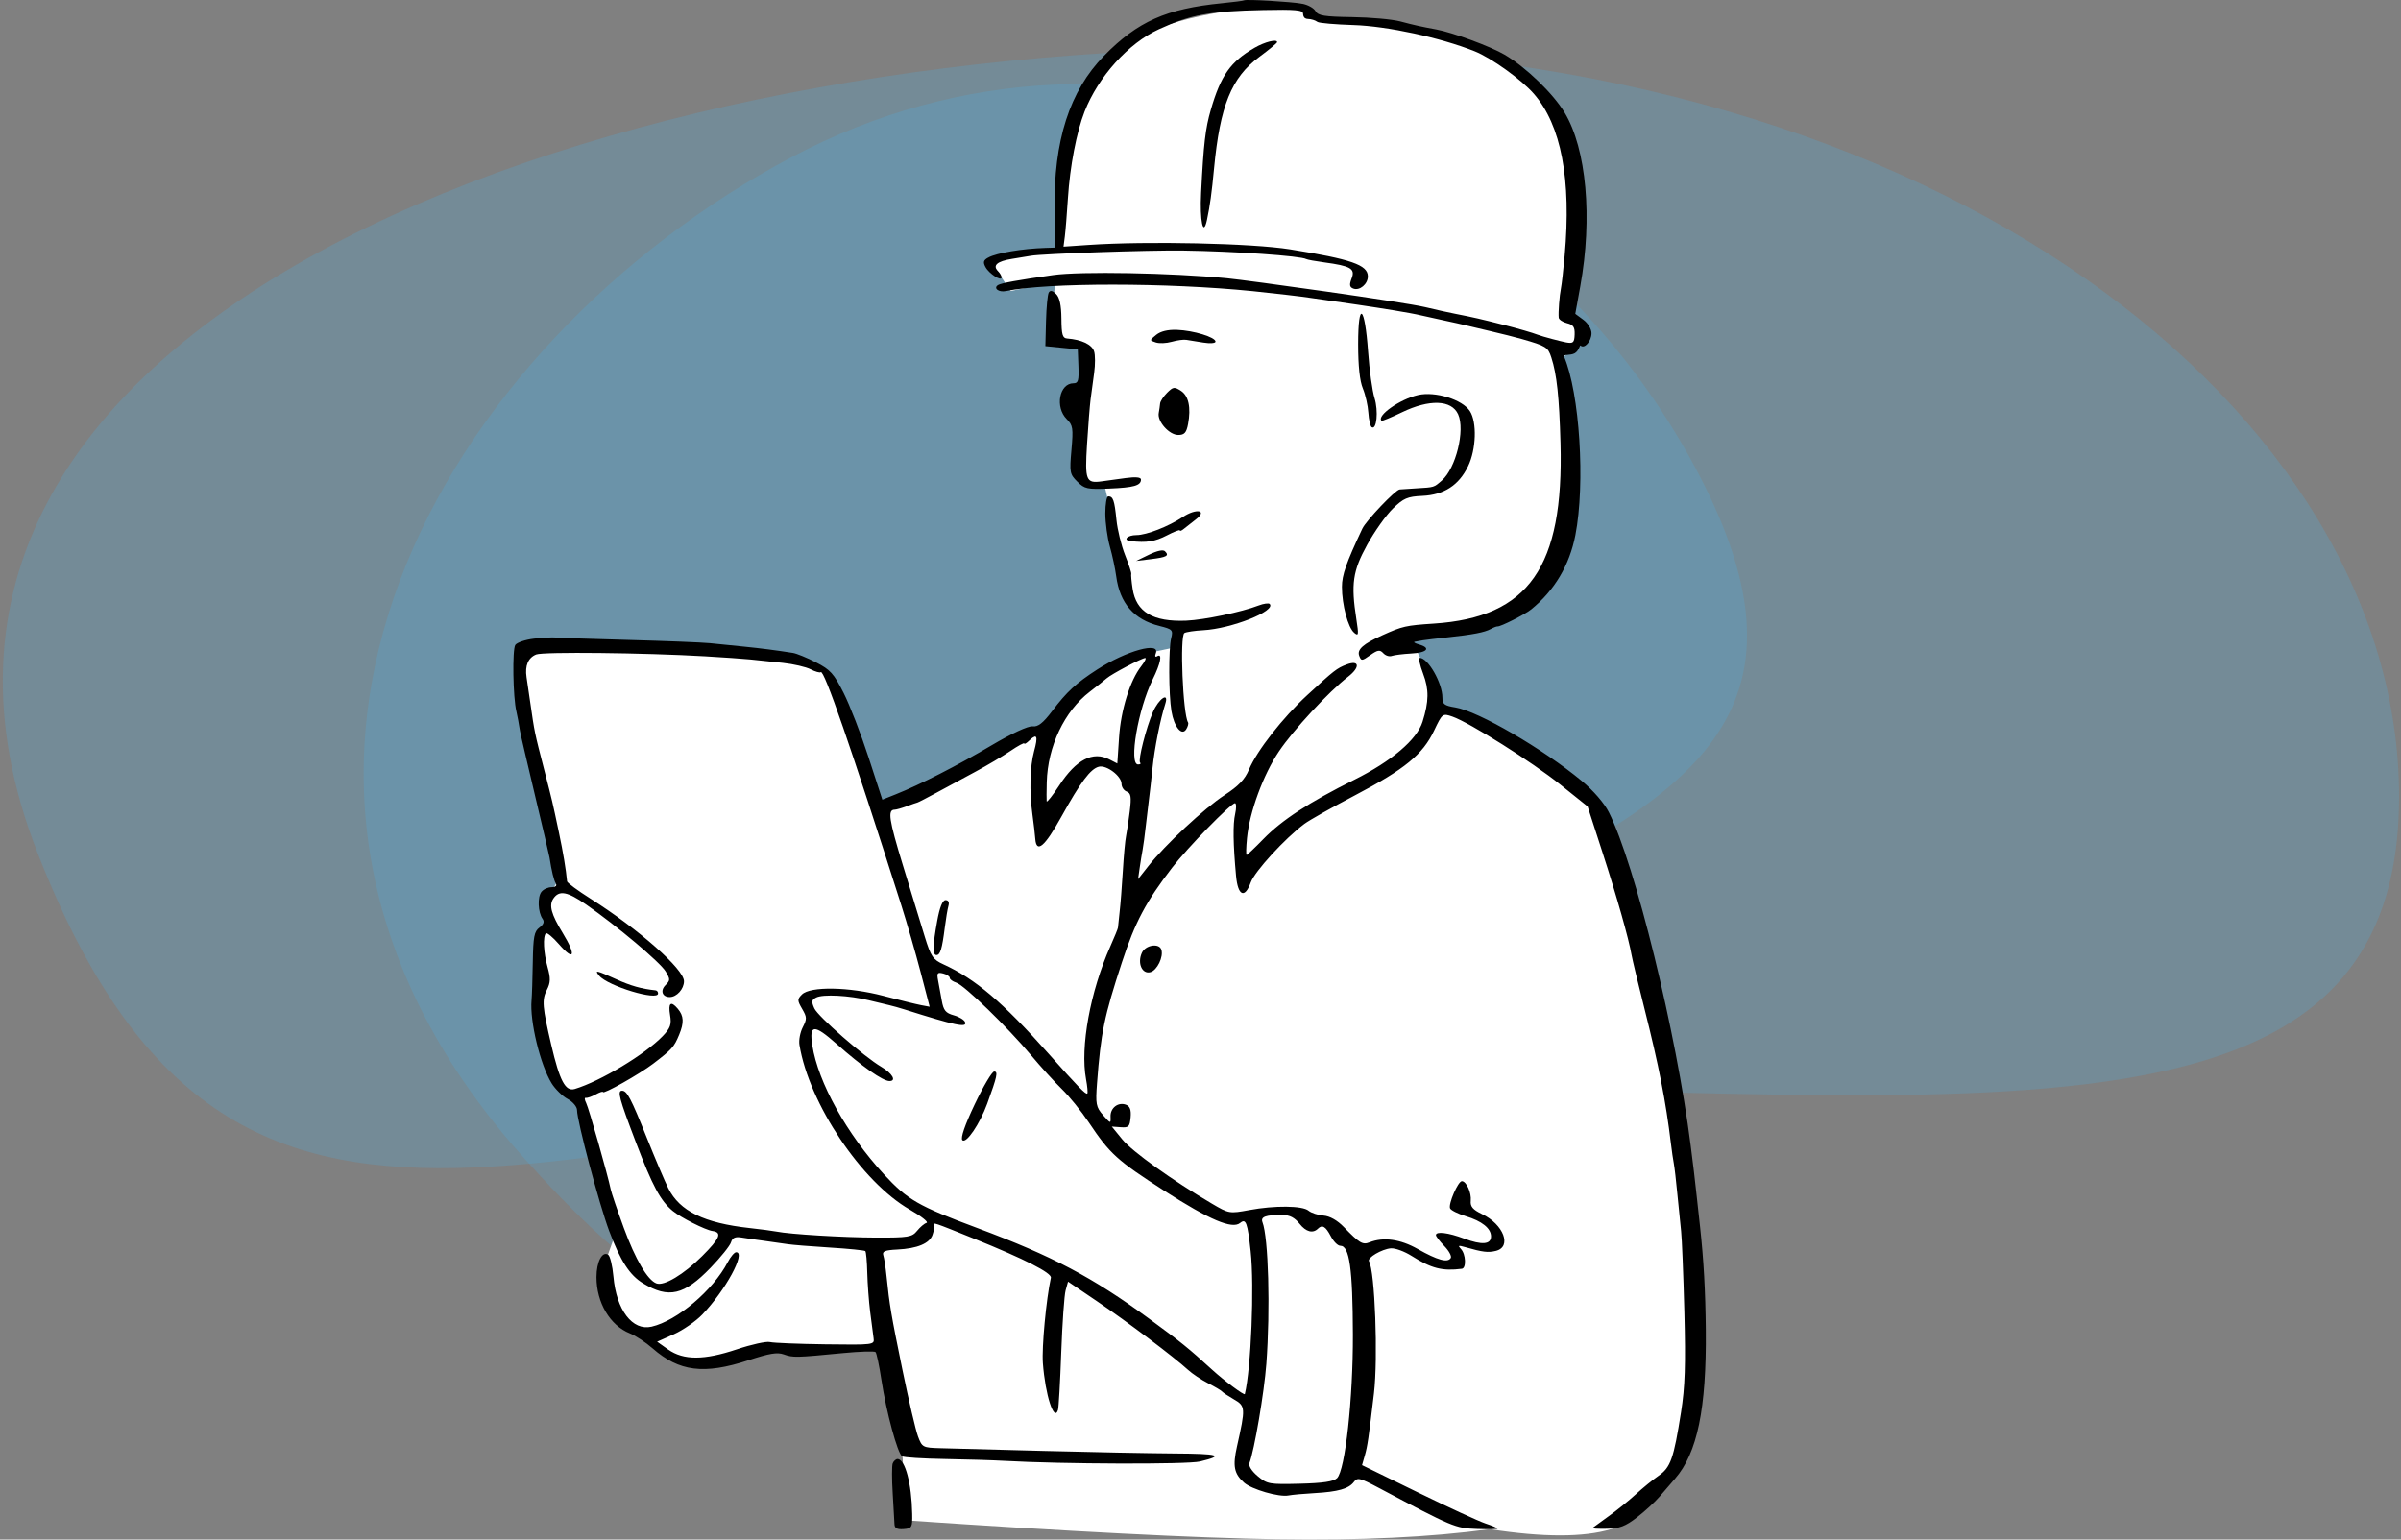<?xml version="1.0" encoding="UTF-8"?>
<svg width="449px" height="288px" viewBox="0 0 449 288" version="1.1" xmlns="http://www.w3.org/2000/svg" xmlns:xlink="http://www.w3.org/1999/xlink">
    <rect x="0" y="0" width="449" height="288" fill="#808080" stroke="none"/>
    <title>Kate QSHE w-tablet and helmet - blue background</title>
    <g id="QSHE" stroke="none" stroke-width="1" fill="none" fill-rule="evenodd">
        <g id="Kate-QSHE-w-tablet-and-helmet---blue-background" transform="translate(0.52, 0)">
            <path d="M235.98,202.974 C362.729,202.974 448.122,220.521 448.122,149 C448.122,77.479 362.729,9 235.98,9 C109.23,9 -32.143,60.418 6.48,159.5 C45.102,258.582 109.23,202.974 235.98,202.974 Z" id="Oval-Copy" fill="#49B4E7" opacity="0.221"></path>
            <path d="M232.53,189.705 C240.907,185.252 249.058,181.232 256.832,177.478 L260.392,175.764 L260.392,175.764 L269.038,171.621 L269.038,171.621 L272.385,170.011 C315.459,149.224 341.168,133.862 316.668,87.785 C285.259,28.713 211.776,-4.766 147.344,29.493 C82.912,63.752 33.626,144.433 96.773,215.83 C138.45,262.952 156.183,251.416 181.947,228.276 L184.312,226.141 L184.312,226.141 L187.955,222.837 L187.955,222.837 L190.454,220.577 C201.838,210.32 215.134,198.955 232.53,189.705 Z" id="Oval-Copy-2" fill="#49B4E7" opacity="0.221"></path>
            <g id="Kate-with-tablet-svg" transform="translate(95.48, 0)">
                <path d="M72.709,284.354 C104.079,286.502 127.46,287.7 142.854,287.948 C158.248,288.195 171.497,287.564 182.602,286.053 C192.598,287.597 200.157,287.597 205.276,286.053 C210.396,284.51 215.122,279.565 219.455,271.221 L220.924,227.28 L209.934,171.181 L202.006,149.932 C196.601,145.25 192.084,141.838 188.455,139.696 C184.826,137.555 179.522,135.171 172.542,132.545 C173.373,132.82 173.373,131.844 172.542,129.618 C171.712,127.392 169.988,123.747 167.37,118.683 C181.999,116.677 190.988,112.683 194.337,106.7 C197.686,100.717 198.401,87.378 196.482,66.682 L199.511,64.196 L199.511,61.695 L196.482,58.699 C199.924,42.247 199.924,30.24 196.482,22.679 C193.039,15.118 185.06,9.596 172.542,6.114 L148.281,3.487 L147.493,0.697 C139.135,1.154 132.109,2.084 126.415,3.487 C120.72,4.891 116.207,6.804 112.875,9.228 L104.4,22.679 L101.309,46.318 L88.823,48.17 L92.978,54.43 L101.309,52.697 L100.529,62.946 L106.974,65.345 L106.172,89.657 L110.703,91.457 L115.448,111.752 L119.344,116.261 L123.54,116.261 L123.54,121.13 L112.875,123.407 L99.49,136.87 L68.192,150.9 L58.331,125.285 L49.813,123.086 L2.384,121.13 L0.773,127.157 L7.974,165.362 L6.06,168.205 L7.153,173.519 L4.65,175.147 L4.65,192.464 L9.69,204.583 L12.538,205.966 L19.411,229.888 L16.492,238.063 L20.201,247.477 L25.438,249.908 L31.487,254.592 L47.837,252.39 L70.508,252.39 C71.674,260.574 72.408,266.851 72.709,271.221 C73.009,275.591 73.009,279.968 72.709,284.354 Z" id="Kate-QSHW-with-tablet-and-helmet-background" fill="#FFFFFF"></path>
                <g id="Kate-QSHE-with-tablet-and-helmet" fill="#000000">
                    <path d="M132.523,0.602 C122.098,1.634 116.756,4.014 110.476,10.424 C104.021,17.012 101.03,26.317 101.21,39.248 L101.309,46.318 L99.49,46.375 C95.187,46.51 90.391,47.317 88.823,48.17 C87.914,48.664 87.801,49.037 88.288,49.944 C88.97,51.213 91.308,52.71 91.308,51.878 C91.308,51.614 91.005,51.092 90.641,50.729 C89.566,49.657 90.459,48.867 93.247,48.424 C94.702,48.193 96.256,47.938 96.763,47.845 C98.892,47.46 118.825,46.774 125.249,46.866 C134.886,47.005 147.242,47.862 148.281,48.464 C148.482,48.58 149.978,48.854 151.615,49.075 C156.585,49.744 157.47,50.257 156.77,52.059 C156.301,53.267 156.37,53.71 157.07,53.977 C158.26,54.432 159.797,53.147 159.797,51.696 C159.797,49.555 156.706,48.482 145.251,46.645 C138.121,45.501 118.522,45.072 107.551,45.819 L102.884,46.137 L103.127,44.264 C103.259,43.242 103.524,39.973 103.709,37.073 C104.092,31.09 105.314,24.731 106.823,20.878 C109.377,14.352 115.021,8.093 120.704,5.484 C126.717,2.724 130.098,2.1 140.22,1.882 C146.281,1.752 147.675,1.881 147.675,2.568 C147.675,3.052 147.935,3.446 148.281,3.487 C149.433,3.627 149.802,3.736 150.403,4.118 C150.736,4.329 153.736,4.588 157.07,4.692 C163.426,4.892 173.313,7.024 179.738,9.582 C182.889,10.837 188.493,14.861 190.84,17.554 C195.95,23.42 197.88,33.568 196.598,47.829 C196.359,50.488 196.047,53.234 195.905,53.932 C195.622,55.322 195.387,58.435 195.489,59.431 C195.525,59.784 196.254,60.266 197.042,60.458 C198.219,60.746 198.514,61.184 198.466,62.573 C198.414,64.084 198.196,64.288 196.89,64.054 C196.042,63.902 192.435,62.963 191.526,62.604 C190.65,62.257 187.799,61.431 185.253,60.784 C180.768,59.646 179.686,59.397 176.162,58.702 C174.626,58.398 173.071,58.053 170.525,57.45 C166.328,56.456 137.432,52.434 133.432,52.047 C123.007,51.039 106.085,50.73 100.945,51.453 C94.46,52.366 91.223,52.951 90.641,53.316 C89.708,53.901 90.762,54.721 92.096,54.447 C99.909,52.841 122.28,52.849 138.281,54.461 C141.917,54.827 148.01,55.539 148.887,55.699 C149.386,55.791 165.494,57.976 169.798,59.007 C171.495,59.414 176.828,60.525 177.98,60.821 C179.132,61.116 185.92,62.655 188.587,63.419 C193.132,64.722 193.477,64.937 194.103,66.864 C195.13,70.026 195.581,74.236 195.82,82.877 C196.461,106.082 189.88,115.476 172.161,116.647 C166.888,116.995 166.267,117.136 162.524,118.825 C158.888,120.466 157.724,121.505 158.187,122.699 C158.563,123.67 158.676,123.663 160.252,122.548 C161.646,121.563 162.043,121.503 162.676,122.186 C163.109,122.652 163.797,122.872 164.282,122.699 C164.743,122.535 166.404,122.329 167.919,122.248 C170.889,122.089 171.651,121.202 169.373,120.557 C168.585,120.333 168.243,120.109 168.585,120.04 C168.909,119.976 169.616,119.849 170.101,119.769 C170.601,119.685 172.646,119.443 174.646,119.229 C179.435,118.718 181.615,118.299 182.768,117.669 C183.314,117.371 183.871,117.157 184.041,117.179 C184.6,117.25 189.193,114.928 190.344,113.992 C194.702,110.449 197.514,105.719 198.605,100.099 C200.482,90.431 199.407,73.516 196.482,66.682 C196.298,66.253 197.707,66.515 198.466,66.088 C199.272,65.635 199.439,64.51 199.557,64.628 C200.273,65.342 201.618,63.842 201.618,62.332 C201.618,61.553 200.951,60.45 200.103,59.824 L198.587,58.706 L199.519,53.57 C201.841,40.759 200.676,27.828 196.588,21.059 C194.421,17.47 189.375,12.599 185.374,10.236 C182.794,8.711 175.677,6.083 172.586,5.513 C169.616,4.965 168.572,4.733 165.858,4.015 C164.356,3.617 160.312,3.253 156.857,3.203 C151.645,3.127 150.487,2.939 150.009,2.085 C149.685,1.507 148.584,0.9 147.493,0.697 C145.433,0.315 136.948,-0.179 136.644,0.065 C136.543,0.146 134.705,0.386 132.523,0.602 Z" id="Fill-1"></path>
                    <path d="M138.584,8.957 C134.096,11.561 132.298,14.11 130.436,20.515 C129.417,24.021 129.084,26.86 128.615,36.045 C128.342,41.363 129.015,44.462 129.715,41.121 C130.283,38.412 130.599,36.106 131.034,31.513 C132.145,19.79 134.292,14.494 139.493,10.651 C141.311,9.308 142.826,8.051 142.826,7.886 C142.826,7.251 140.523,7.832 138.584,8.957" id="Fill-2"></path>
                    <path d="M100.127,54.718 C99.908,55.086 99.679,57.467 99.612,60.066 L99.49,64.749 L105.551,65.353 L105.672,68.526 C105.774,71.184 105.627,71.698 104.763,71.698 C102.097,71.698 101.248,76.17 103.491,78.406 C104.643,79.554 104.726,80.097 104.369,84.146 C103.997,88.376 104.055,88.698 105.46,90.098 C106.825,91.459 107.309,91.564 111.43,91.397 C116.037,91.21 117.37,90.83 117.37,89.706 C117.37,89.272 116.37,89.177 114.491,89.434 C112.915,89.649 110.899,89.926 110.036,90.045 C107.087,90.455 106.862,89.887 107.282,83.119 C107.496,79.674 107.796,75.878 107.945,74.719 C108.096,73.55 108.394,71.335 108.612,69.764 C108.83,68.193 108.825,66.384 108.602,65.716 C108.173,64.432 106.279,63.533 103.551,63.319 C102.7,63.252 102.515,62.604 102.49,59.582 C102.47,57.105 102.147,55.624 101.49,54.99 C100.824,54.345 100.398,54.261 100.127,54.718" id="Fill-3"></path>
                    <path d="M157.979,64.386 C157.979,68.435 158.281,71.276 158.858,72.665 C159.341,73.828 159.805,75.868 159.888,77.197 C159.971,78.526 160.258,79.749 160.524,79.915 C161.449,80.489 161.795,76.895 161.048,74.478 C160.624,73.107 160.084,69.22 159.839,65.776 C159.221,57.074 157.979,56.147 157.979,64.386" id="Fill-4"></path>
                    <path d="M120.219,62.634 C118.946,63.661 118.946,63.661 120.128,64.054 C120.798,64.276 122.098,64.224 123.128,63.933 C124.158,63.642 125.34,63.485 125.856,63.57 C126.365,63.655 127.765,63.881 129.038,64.084 C130.31,64.287 131.31,64.207 131.31,63.903 C131.31,63.074 127.189,61.817 124.098,61.703 C122.401,61.64 121.047,61.965 120.219,62.634" id="Fill-5"></path>
                    <path d="M122.249,73.481 C121.583,74.145 120.979,75.069 120.946,75.475 C120.914,75.875 120.794,76.714 120.692,77.257 C120.394,78.833 122.643,81.366 124.34,81.366 C125.496,81.366 125.874,80.943 126.178,79.312 C126.753,76.23 126.273,74.027 124.825,73.098 C123.613,72.32 123.379,72.354 122.249,73.481" id="Fill-6"></path>
                    <path d="M169.192,73.895 C165.797,74.668 161.41,77.753 162.346,78.708 C162.444,78.807 164.161,78.097 166.161,77.13 C171.313,74.639 175.444,74.784 176.676,77.499 C178.021,80.46 176.253,87.623 173.616,89.9 C172.108,91.202 172.283,91.149 168.889,91.353 C167.373,91.445 165.973,91.538 165.737,91.562 C164.933,91.645 159.476,97.38 158.764,98.891 C155.746,105.296 154.948,107.569 154.948,109.768 C154.948,113.152 156.09,117.42 157.251,118.382 C158.061,119.052 158.104,118.771 157.644,115.81 C156.619,109.224 156.971,106.802 159.664,101.912 C161.029,99.434 163.205,96.367 164.464,95.144 C166.463,93.204 167.191,92.889 169.98,92.761 C174.04,92.574 176.805,90.786 178.533,87.228 C180.06,84.086 180.229,78.969 178.876,76.895 C177.464,74.731 172.404,73.163 169.192,73.895" id="Fill-7"></path>
                    <path d="M110.703,96.051 C110.703,97.803 111.087,100.607 111.552,102.244 C112.015,103.876 112.552,106.389 112.735,107.774 C113.406,112.85 116.06,115.907 120.825,117.095 C123.249,117.699 123.402,117.858 123.018,119.376 C122.512,121.38 122.542,129.89 123.068,133.032 C123.563,135.993 125,137.752 125.835,136.416 C126.137,135.933 126.296,135.341 126.176,135.147 C125.203,133.576 124.605,118.956 125.492,118.416 C125.82,118.216 127.431,117.976 129.007,117.892 C134.28,117.612 142.713,114.27 141.427,112.97 C141.235,112.776 140.281,112.912 139.372,113.262 C136.184,114.492 129.189,115.959 125.856,116.098 C119.613,116.357 116.463,114.487 115.805,110.13 C115.595,108.74 115.484,107.52 115.552,107.351 C115.618,107.185 115.097,105.598 114.4,103.846 C113.696,102.073 112.975,99.132 112.786,97.259 C112.413,93.573 112.16,92.848 111.249,92.848 C110.95,92.848 110.703,94.298 110.703,96.051" id="Fill-8"></path>
                    <path d="M125.189,96.715 C122.522,98.488 118.394,100.099 116.522,100.099 C114.825,100.099 113.905,101.047 115.431,101.223 C118.401,101.566 119.992,101.315 122.219,100.154 C123.552,99.459 124.643,99.04 124.643,99.223 C124.643,99.409 124.977,99.276 125.401,98.921 C125.811,98.577 126.825,97.78 127.613,97.182 C129.906,95.441 127.734,95.023 125.189,96.715" id="Fill-9"></path>
                    <path d="M118.885,103.755 L116.461,104.933 L119.188,104.6 C122.219,104.229 122.7,103.962 121.855,103.121 C121.515,102.781 120.401,103.018 118.885,103.755" id="Fill-10"></path>
                    <path d="M3.848,119.466 C2.272,119.646 0.676,120.187 0.364,120.645 C-0.216,121.5 -0.07,130.495 0.567,133.093 C0.734,133.776 1.046,135.45 1.242,136.719 C1.438,137.988 6.625,159.496 6.764,160.406 C7.151,162.944 7.579,164.698 7.974,165.362 C8.177,165.702 7.818,165.966 7.151,165.966 C6.485,165.966 5.665,166.334 5.271,166.812 C4.484,167.763 4.597,170.679 5.465,171.888 C5.852,172.425 5.666,172.94 4.878,173.519 C3.9,174.238 3.713,175.211 3.636,179.985 C3.586,183.067 3.481,186.287 3.404,187.116 C3.043,190.983 5.031,199.205 7.16,202.646 C7.833,203.733 9.193,205.066 10.151,205.576 C11.121,206.093 11.909,207.028 11.909,207.661 C11.909,209.675 16.08,225.367 17.917,230.261 C20.025,235.881 21.764,238.565 24.274,240.075 C29.051,242.951 31.917,242.286 36.886,237.15 C38.757,235.216 40.502,233.046 40.699,232.406 C40.968,231.534 41.487,231.299 42.699,231.5 C43.608,231.651 45.548,231.933 47.063,232.135 C48.578,232.336 50.464,232.605 51.306,232.739 C52.143,232.872 55.669,233.156 59.185,233.373 C62.7,233.59 65.671,233.888 65.822,234.038 C65.971,234.187 66.136,236.002 66.185,238.056 C66.235,240.111 66.482,243.441 66.731,245.429 C66.981,247.423 67.267,249.625 67.367,250.323 C67.546,251.571 67.397,251.591 58.367,251.472 C53.336,251.405 48.636,251.214 47.972,251.049 C47.306,250.883 44.517,251.498 41.79,252.413 C35.668,254.465 31.831,254.473 28.94,252.438 L26.88,250.988 L30.001,249.598 C31.698,248.843 34.128,247.161 35.326,245.912 C39.675,241.38 43.553,234.25 41.669,234.25 C41.336,234.25 40.621,235.096 40.085,236.123 C37.34,241.38 30.611,247.077 25.849,248.174 C22.258,249.001 19.268,245.066 18.714,238.782 C18.538,236.788 18.094,234.959 17.728,234.717 C16.625,233.992 15.546,236.062 15.546,238.902 C15.546,243.676 18.08,247.95 21.789,249.429 C22.86,249.856 24.758,251.106 26.031,252.221 C31.004,256.58 35.668,257.166 43.911,254.468 C47.911,253.158 49.34,252.921 50.578,253.362 C52.313,253.98 52.821,253.968 61.609,253.117 C64.761,252.812 67.532,252.724 67.731,252.922 C67.931,253.121 68.425,255.46 68.829,258.119 C69.738,264.101 71.844,271.877 72.701,272.42 C73.037,272.632 76.58,272.856 80.641,272.923 C84.702,272.991 89.733,273.145 91.914,273.27 C102.581,273.879 126.043,273.955 128.401,273.387 C133.066,272.264 132.038,271.942 123.613,271.889 C119.005,271.859 108.036,271.646 99.187,271.413 C90.338,271.18 81.629,270.949 79.792,270.899 C76.58,270.812 76.43,270.732 75.671,268.694 C75.235,267.524 73.941,261.986 72.777,256.306 C70.633,245.852 70.338,244.117 69.796,238.782 C69.624,237.09 69.355,235.348 69.185,234.824 C68.945,234.082 69.488,233.857 71.792,233.745 C75.549,233.562 77.842,232.603 78.391,230.986 C78.637,230.261 78.765,229.51 78.688,229.234 C78.515,228.615 78.337,228.557 86.156,231.713 C95.611,235.529 100.716,238.127 100.521,239.023 C99.639,243.072 98.802,251.993 99.024,254.976 C99.468,260.959 101.126,266.092 101.853,263.738 C101.987,263.305 102.26,258.481 102.46,252.982 C102.661,247.483 103.027,242.28 103.278,241.38 L103.733,239.748 L109.188,243.445 C114.764,247.224 123.56,253.856 126.159,256.24 C126.962,256.978 128.644,258.102 129.916,258.753 C131.189,259.405 132.355,260.093 132.523,260.294 C132.693,260.498 133.674,261.147 134.765,261.778 C136.917,263.022 136.94,263.376 135.325,270.567 C134.497,274.253 134.771,275.66 136.644,277.341 C138.055,278.607 143.19,280.096 144.948,279.749 C145.623,279.616 147.796,279.418 149.857,279.303 C154.221,279.058 156.22,278.488 157.185,277.214 C157.848,276.339 158.282,276.44 161.737,278.271 C175.737,285.694 176.128,285.858 180.162,286.011 C182.283,286.091 184.041,286.061 184.041,285.946 C184.041,285.827 183.041,285.402 181.768,284.979 C180.523,284.565 174.798,281.93 169.101,279.148 L158.706,274.072 L159.226,272.259 C159.729,270.503 159.933,269.117 160.937,260.657 C161.725,254.01 161.114,237.711 160.01,235.942 C159.615,235.307 162.403,233.656 164.1,233.52 C164.9,233.456 166.646,234.095 167.979,234.94 C171.677,237.283 173.724,237.807 177.374,237.345 C178.238,237.235 178.119,234.612 177.207,233.645 C176.584,232.985 176.707,232.929 177.98,233.291 C181.314,234.241 182.273,234.358 183.738,233.996 C186.778,233.243 185.193,229.053 181.132,227.106 C179.435,226.293 178.926,225.694 179.038,224.641 C179.201,223.131 178.218,220.955 177.374,220.955 C176.667,220.955 174.828,225.185 175.168,226.031 C175.313,226.394 176.647,227.063 178.101,227.502 C181.132,228.419 182.829,229.778 182.829,231.289 C182.829,232.81 181.132,232.948 177.798,231.696 C174.828,230.582 172.525,230.298 172.525,231.047 C172.525,231.282 173.226,232.195 174.101,233.101 C174.976,234.008 175.508,235.001 175.298,235.337 C174.72,236.259 172.828,235.741 169.131,233.65 C165.858,231.799 162.703,231.362 160.1,232.4 C158.824,232.909 158.235,232.558 155.306,229.536 C154.075,228.267 152.689,227.487 151.494,227.391 C150.463,227.308 149.204,226.896 148.705,226.478 C147.573,225.53 142.402,225.476 137.614,226.363 C133.917,227.047 133.805,227.028 130.644,225.165 C123.249,220.806 115.745,215.429 113.891,213.16 L111.915,210.743 L113.582,210.864 C115.069,210.971 115.268,210.773 115.431,209.021 C115.559,207.631 115.311,206.94 114.582,206.658 C113.121,206.093 111.618,207.238 111.681,208.87 C111.732,210.234 111.707,210.229 110.279,208.598 C108.968,207.1 108.856,206.513 109.148,202.646 C109.865,193.174 110.49,190.137 113.817,179.985 C116.273,172.492 118.285,168.695 123.171,162.34 C126.051,158.594 134.177,150.254 134.947,150.254 C135.211,150.254 135.227,151.161 134.982,152.249 C134.544,154.188 134.597,157.868 135.149,163.851 C135.494,167.597 136.776,168.16 137.902,165.059 C138.652,162.995 144.281,156.849 147.918,154.124 C148.852,153.425 153.13,151.009 157.433,148.753 C166.707,143.89 170.06,141.141 172.188,136.658 C173.709,133.455 173.772,133.407 175.616,134.051 C178.826,135.172 190.526,142.549 195.799,146.777 L200.891,150.859 L203.687,159.5 C206.386,167.839 208.585,175.6 209.114,178.656 C209.258,179.487 210.335,183.973 211.508,188.626 C214.22,199.383 215.531,206.063 216.467,213.885 C216.633,215.275 216.88,216.983 217.013,217.662 C217.146,218.344 217.446,220.925 217.679,223.403 C217.913,225.88 218.226,228.992 218.376,230.322 C218.527,231.657 218.798,238.419 218.983,245.429 C219.243,255.339 219.107,259.442 218.362,264.161 C216.99,272.863 216.411,274.501 214.164,276.054 C213.092,276.795 211.194,278.341 209.921,279.51 C208.67,280.66 206.345,282.536 204.83,283.619 C203.315,284.703 201.931,285.71 201.8,285.825 C201.664,285.943 202.86,286.01 204.497,285.976 C206.861,285.928 207.965,285.507 210.133,283.831 C211.588,282.706 213.529,280.925 214.346,279.963 C215.168,278.997 216.489,277.462 217.233,276.61 C221.413,271.822 223.134,263.497 222.992,248.752 C222.922,241.44 222.601,235.707 221.912,229.415 C221.785,228.262 221.514,225.79 221.316,223.977 C221.118,222.164 220.87,219.967 220.771,219.143 C220.671,218.318 220.398,216.121 220.168,214.308 C217.484,193.098 209.789,161.741 204.864,151.946 C204.008,150.242 201.981,147.898 199.8,146.087 C192.587,140.098 180.43,133.027 176.162,132.337 C174.101,132.003 173.737,131.727 173.737,130.495 C173.737,127.775 171.047,123.062 169.495,123.062 C169.227,123.062 169.513,124.391 170.13,126.023 C171.244,128.969 171.217,131.22 170.018,135.027 C168.966,138.368 164.222,142.399 157.251,145.873 C148.766,150.103 143.726,153.391 140.252,156.962 C138.665,158.594 137.262,159.923 137.129,159.923 C136.994,159.923 137.023,158.533 137.195,156.781 C137.676,151.886 140.233,144.929 143.149,140.586 C145.866,136.537 152.484,129.385 156.1,126.588 C158.41,124.802 158.221,123.385 155.797,124.313 C153.988,125.006 153.494,125.391 148.463,130.028 C143.857,134.273 139.047,140.424 137.561,143.97 C136.791,145.807 135.614,147.037 133.008,148.727 C129.27,151.152 121.87,158.05 118.728,162.038 L116.825,164.455 L117.128,162.34 C117.292,161.192 117.542,159.659 117.673,158.986 C117.807,158.305 118.079,156.267 118.279,154.454 C118.479,152.641 118.752,150.346 118.885,149.348 C119.018,148.356 119.308,145.783 119.527,143.668 C119.913,139.921 120.97,134.613 121.921,131.643 C122.654,129.352 120.695,130.676 119.596,133.214 C118.34,136.114 116.791,142.214 117.202,142.641 C117.407,142.852 117.249,143.003 116.825,143.003 C115.042,143.003 116.827,132.609 119.553,127.111 C121.051,124.089 121.433,122.126 120.401,122.754 C120.037,122.975 119.935,122.76 120.144,122.216 C121.013,119.964 114.643,121.721 109.188,125.237 C105.248,127.776 103.498,129.392 100.745,133.032 C99.054,135.268 98.105,136.007 97.096,135.873 C96.296,135.766 93.126,137.235 89.429,139.426 C83.065,143.196 76.077,146.769 71.489,148.599 L69.004,149.59 L66.428,141.674 C65.012,137.323 62.91,131.893 61.761,129.618 C59.929,125.993 59.29,125.284 56.609,123.908 C54.912,123.036 52.981,122.247 52.275,122.136 C49.071,121.632 46.457,121.294 43.123,120.955 C41.123,120.751 38.259,120.462 36.759,120.312 C35.256,120.163 28.456,119.891 21.607,119.708 C14.758,119.525 8.637,119.321 7.969,119.255 C7.313,119.19 5.424,119.286 3.848,119.466 Z M35.85,122.771 C39.184,122.965 43.002,123.231 44.335,123.364 C45.669,123.497 48.396,123.783 50.396,123.998 C52.396,124.214 54.742,124.758 55.609,125.207 C56.457,125.646 57.325,125.89 57.488,125.736 C58.097,125.158 63.052,139.498 72.535,169.289 C73.591,172.606 75.224,178.263 76.156,181.828 L77.853,188.324 L76.246,188.022 C75.354,187.854 72.216,187.082 69.185,186.286 C62.761,184.597 55.531,184.474 53.972,186.028 C53.087,186.91 53.09,187.146 54.003,188.717 C54.915,190.288 54.926,190.59 54.124,192.161 C53.63,193.128 53.358,194.572 53.503,195.455 C55.307,206.453 65.127,221.113 74.155,226.286 C76.277,227.502 77.691,228.618 77.277,228.751 C76.844,228.889 76.077,229.536 75.489,230.261 C74.553,231.414 73.852,231.528 67.852,231.51 C61.609,231.491 51.761,230.896 49.184,230.382 C48.519,230.25 46.275,229.954 44.214,229.727 C35.668,228.788 31.118,226.566 28.971,222.285 C28.354,221.055 26.54,216.786 24.94,212.798 C21.982,205.425 21.252,204.035 20.334,204.035 C19.4,204.035 19.772,205.425 22.923,213.704 C26.029,221.862 27.506,224.617 29.789,226.511 C31.304,227.767 35.892,230.086 37.244,230.279 C39.096,230.542 38.638,231.651 35.305,234.975 C31.85,238.419 28.175,240.616 26.759,240.084 C25.089,239.458 22.81,235.579 20.665,229.717 C19.45,226.394 18.348,223.158 18.219,222.526 C17.645,219.747 14.104,207.277 13.619,206.332 C13.309,205.727 13.276,205.298 13.546,205.365 C13.804,205.43 14.667,205.133 15.394,204.73 C16.122,204.327 16.758,204.116 16.758,204.277 C16.758,204.785 23.607,200.92 26.152,198.975 C29.668,196.29 30.052,195.863 30.997,193.581 C31.949,191.285 31.883,190.037 30.741,188.687 C29.447,187.156 28.923,187.599 29.311,189.895 C29.607,191.648 29.369,192.321 27.925,193.823 C24.646,197.233 16.273,202.266 11.485,203.706 C9.742,204.229 8.673,202.223 7.089,195.455 C5.421,188.324 5.317,187.03 6.259,185.182 C6.96,183.805 6.986,183.007 6.394,180.892 C5.649,178.233 5.501,175.156 6.091,174.593 C6.286,174.405 7.4,175.332 8.503,176.601 C11.399,179.933 11.812,178.777 9.238,174.547 C7.068,170.981 6.626,169.344 7.491,168.081 C8.582,166.488 10.091,166.765 13.606,169.204 C19.364,173.198 27.485,180.035 28.494,181.738 C29.354,183.188 29.351,183.383 28.456,184.276 C27.424,185.304 27.85,186.511 29.244,186.511 C30.55,186.511 31.91,185.001 31.91,183.55 C31.91,181.299 23.486,173.856 14.455,168.129 C12.03,166.592 10.071,165.146 10.046,164.878 C9.834,162.594 9.319,159.5 8.515,155.693 C7.277,149.831 7.334,150.073 5.823,144.212 C3.923,136.839 3.99,137.167 3.132,131.22 C2.888,129.528 2.596,127.534 2.469,126.688 C2.142,124.512 2.765,123.041 4.272,122.43 C5.569,121.905 24.395,122.108 35.85,122.771 Z M117.41,124.633 C115.326,127.29 113.614,132.791 113.272,137.927 L112.946,142.822 L111.43,142.044 C108.373,140.474 105.244,142.097 102.124,146.871 C100.86,148.804 99.765,150.187 99.733,149.892 C99.699,149.587 99.707,148.019 99.75,146.327 C99.924,139.619 103.062,133.016 107.794,129.4 C109.067,128.428 110.521,127.272 110.946,126.895 C111.855,126.09 117.476,123.121 118.158,123.086 C118.419,123.073 118.074,123.787 117.41,124.633 Z M97.385,140.526 C96.599,143.401 96.478,148.019 97.075,152.369 C97.308,154.061 97.54,156.056 97.604,156.902 C97.816,159.702 99.356,158.412 102.441,152.853 C106.096,146.266 107.918,143.829 109.491,143.426 C110.925,143.059 113.734,145.179 113.734,146.629 C113.734,147.233 114.165,147.878 114.703,148.079 C115.494,148.375 115.6,149.046 115.279,151.705 C115.06,153.518 114.751,155.599 114.582,156.388 C114.415,157.173 114.143,160.104 113.976,162.944 C113.809,165.785 113.537,169.229 113.37,170.649 C113.206,172.039 113.067,173.356 113.067,173.519 C113.067,173.685 112.421,175.272 111.641,177.024 C107.877,185.484 105.982,195.832 107.094,201.86 C107.351,203.25 107.456,204.433 107.333,204.555 C107.072,204.816 105.609,203.31 100.074,197.086 C91.529,187.478 86.405,183.127 80.398,180.379 C78.455,179.49 78.077,178.928 76.943,175.242 C76.245,172.969 74.397,166.933 72.846,161.857 C70.224,153.276 69.956,151.463 71.307,151.463 C71.599,151.463 72.64,151.168 73.549,150.829 C74.458,150.488 75.387,150.166 75.549,150.134 C75.715,150.1 77.368,149.249 79.186,148.26 C81.032,147.256 84.277,145.504 86.459,144.333 C88.641,143.161 91.548,141.436 92.975,140.465 C94.369,139.517 95.551,138.879 95.551,139.075 C95.551,139.279 95.975,139.024 96.52,138.491 C97.923,137.122 98.162,137.685 97.385,140.526 Z M81.61,182.916 C81.61,183.199 82.156,183.602 82.823,183.812 C84.333,184.288 92.413,192.131 96.811,197.388 C98.631,199.564 101.205,202.395 102.581,203.733 C103.944,205.059 106.198,207.842 107.571,209.897 C111.566,215.87 112.885,217.068 121.734,222.754 C130.219,228.206 134.425,229.988 135.917,228.766 C136.996,227.882 137.294,228.69 137.879,234.068 C138.588,240.594 137.961,255.992 136.79,260.777 C136.711,261.1 132.947,258.3 130.704,256.25 C126.303,252.227 124.825,251.031 118.885,246.677 C108.315,238.927 100.763,234.941 86.762,229.72 C75.671,225.584 73.717,224.457 69.262,219.626 C62.354,212.133 57.002,202.49 55.914,195.576 C55.285,191.586 56.215,191.527 60.458,195.29 C65.185,199.482 69.091,202.223 70.337,202.223 C71.701,202.223 70.882,200.792 68.822,199.576 C65.549,197.645 56.973,190.153 56.287,188.626 C55.717,187.357 55.774,187.032 56.639,186.594 C57.912,185.948 62.821,186.204 66.458,187.105 C67.973,187.48 69.67,187.888 70.276,188.022 C70.89,188.158 72.216,188.532 73.307,188.876 C82.641,191.827 84.854,192.291 84.487,191.225 C84.336,190.787 83.398,190.212 82.368,189.926 C80.849,189.503 80.449,189.019 80.125,187.206 C79.91,185.998 79.595,184.277 79.428,183.399 C79.165,182.009 79.29,181.838 80.368,182.1 C81.035,182.262 81.61,182.64 81.61,182.916 Z M147.03,228.932 C148.228,230.443 149.516,230.782 150.463,229.838 C151.261,229.042 151.901,229.415 152.849,231.228 C153.386,232.255 154.165,233.041 154.645,233.041 C156.362,233.041 156.961,237.271 156.998,249.659 C157.034,261.623 155.558,275.011 154.039,276.503 C153.391,277.14 151.403,277.439 147.099,277.546 C141.341,277.691 140.984,277.626 139.19,276.126 C138.099,275.214 137.449,274.2 137.641,273.709 C138.562,271.347 140.416,260.475 140.815,255.097 C141.571,244.885 141.204,231.534 140.088,228.63 C139.696,227.612 140.705,227.251 143.857,227.282 C145.19,227.295 146.111,227.774 147.03,228.932 L147.03,228.932 Z" id="Fill-11"></path>
                    <path d="M117.541,178.233 C116.652,180.166 117.571,182.264 119.128,181.855 C120.39,181.524 121.631,178.958 121.173,177.628 C120.736,176.362 118.207,176.782 117.541,178.233" id="Fill-12"></path>
                    <path d="M70.943,273.739 C70.778,274.183 70.778,276.73 70.943,279.329 C71.108,281.927 71.26,284.571 71.276,285.13 C71.298,285.877 71.761,286.124 72.974,286.036 C74.529,285.923 74.637,285.734 74.589,283.196 C74.483,277.516 73.26,272.923 71.852,272.923 C71.538,272.923 71.1,273.316 70.943,273.739" id="Fill-13"></path>
                    <path d="M16.06,182.523 C17.675,184.457 27.062,187.293 27.062,185.847 C27.062,185.52 26.868,185.283 26.577,185.252 C23.981,184.982 21.97,184.413 19.243,183.177 C15.485,181.474 15.121,181.399 16.06,182.523" id="Fill-14"></path>
                    <path d="M79.267,172.25 C78.416,176.903 78.377,178.656 79.125,178.656 C79.832,178.656 80.179,177.508 80.683,173.519 C80.897,171.827 81.198,170.033 81.368,169.44 C81.558,168.776 81.356,168.383 80.822,168.383 C80.265,168.383 79.731,169.712 79.267,172.25" id="Fill-15"></path>
                    <path d="M86.277,206.573 C84.434,210.441 83.59,212.898 83.974,213.281 C84.688,213.993 87.227,210.26 88.617,206.453 C90.47,201.377 90.678,200.415 89.914,200.444 C89.511,200.458 87.89,203.189 86.277,206.573" id="Fill-16"></path>
                </g>
            </g>
        </g>
    </g>
</svg>